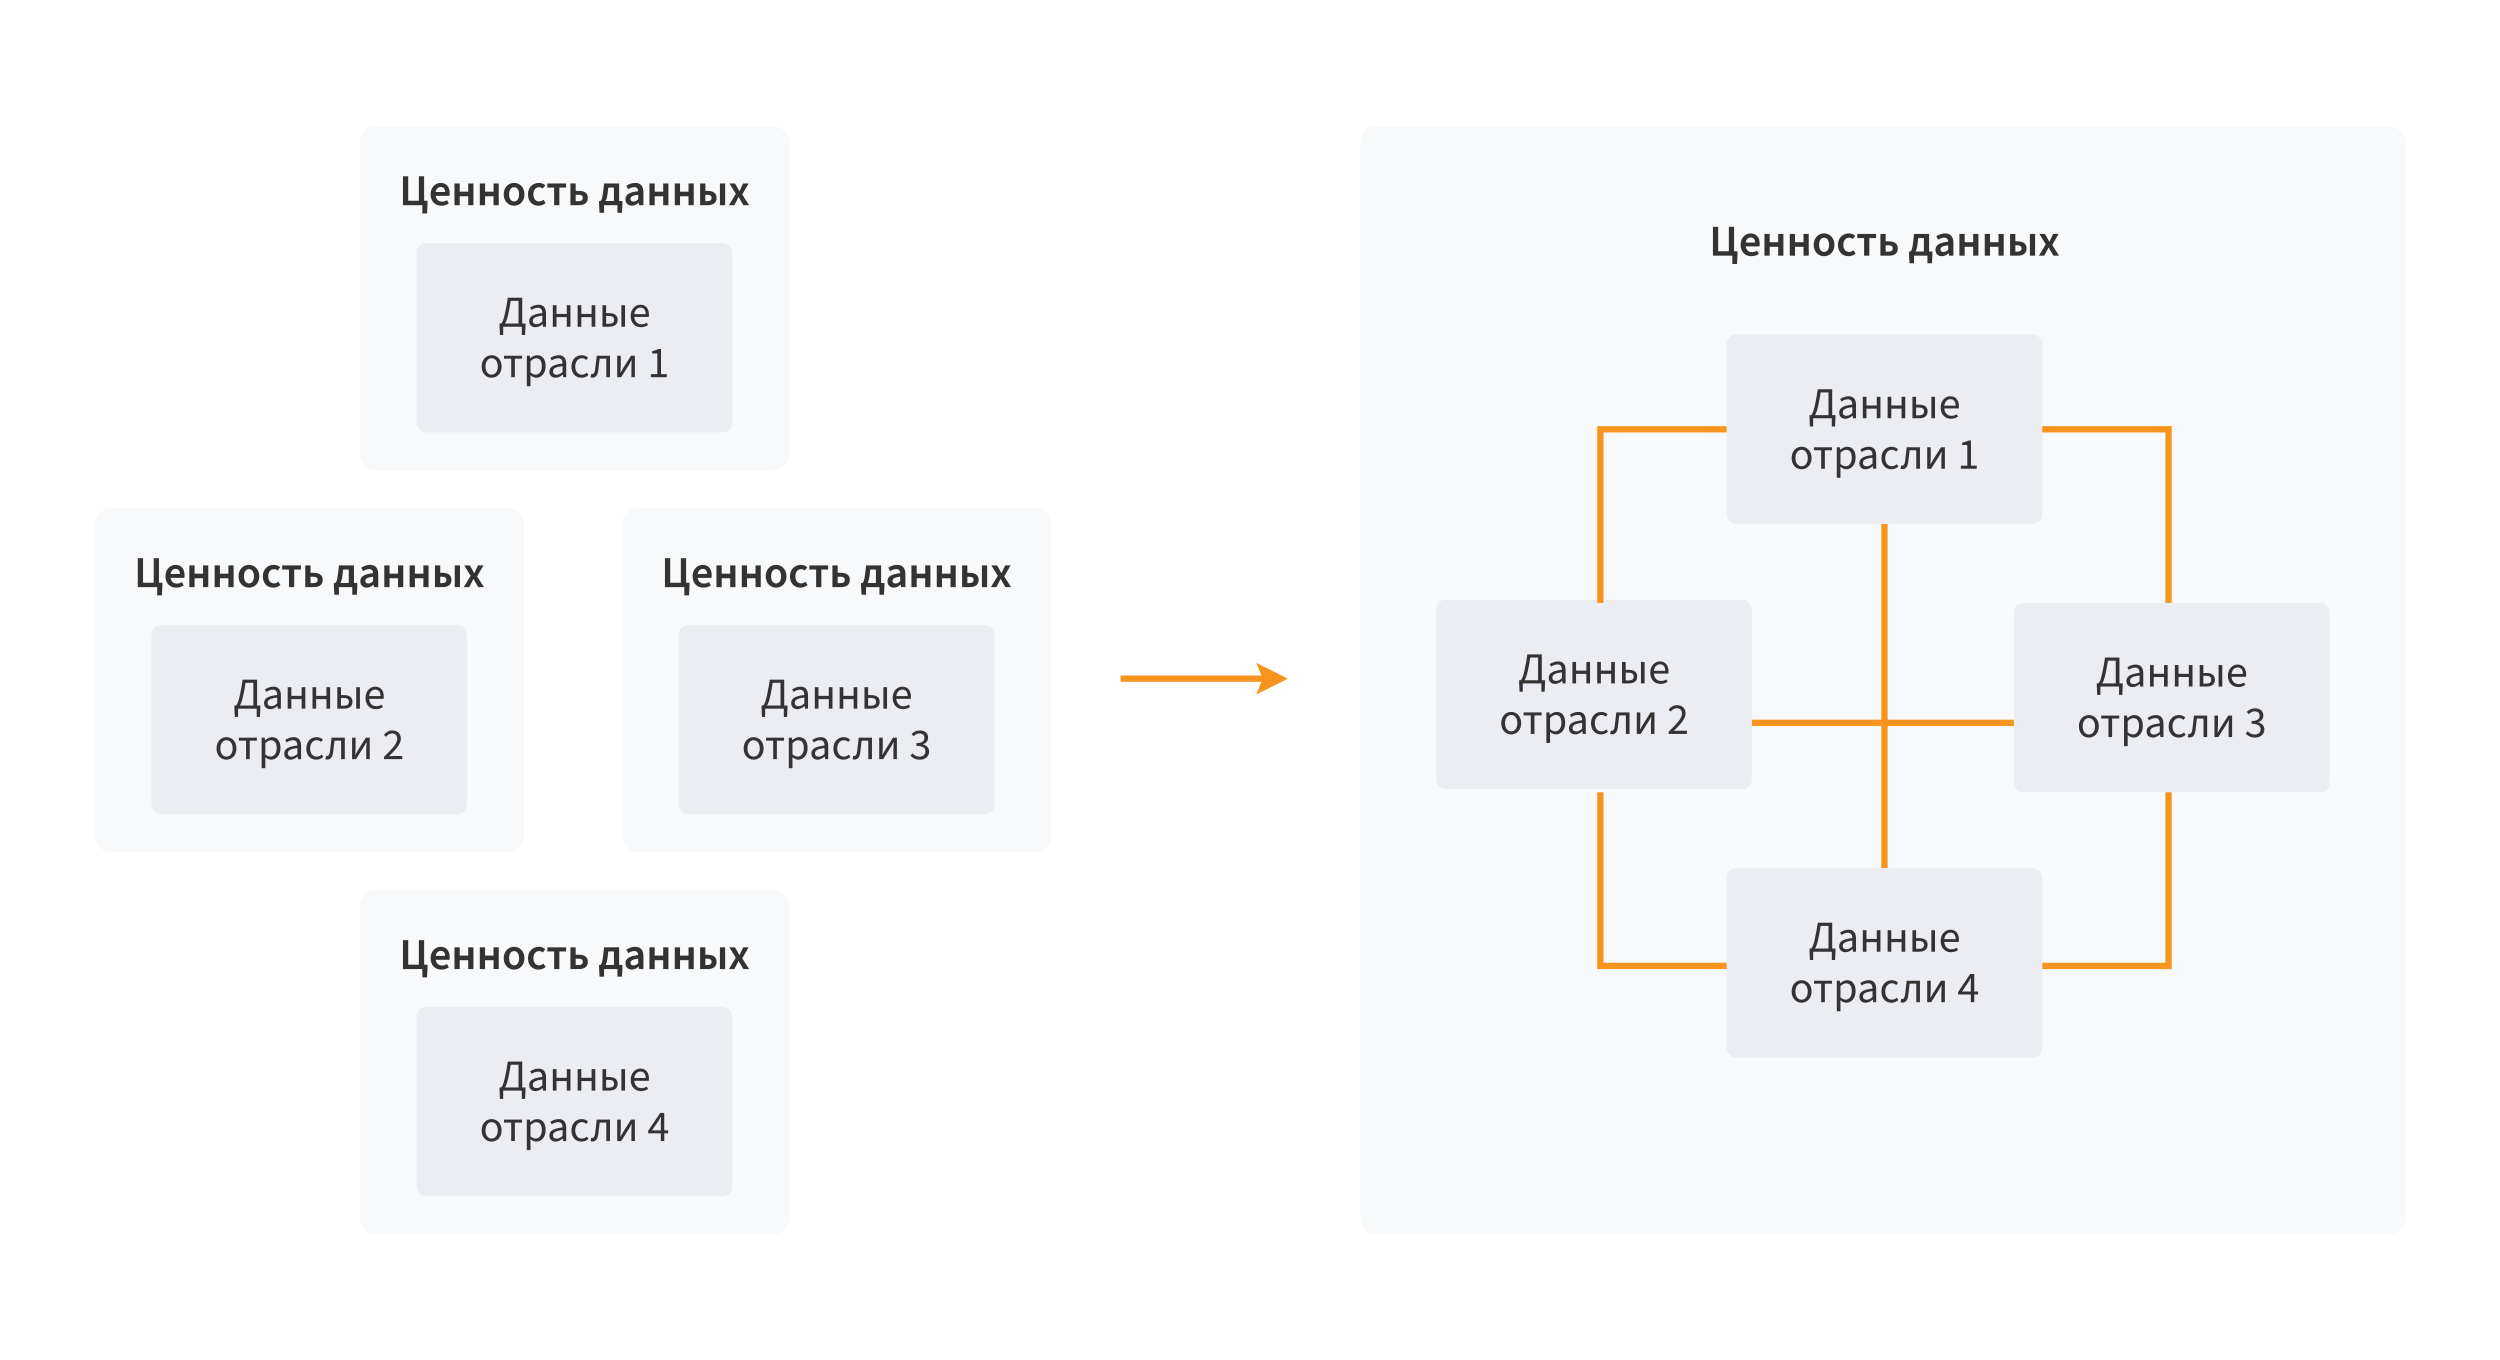 <svg width="792" height="431" viewBox="0 0 792 431" fill="none" xmlns="http://www.w3.org/2000/svg">
<rect width="792" height="431" fill="white"/>
<rect x="431" y="40" width="331" height="351" rx="5" fill="#F8F9FB"/>
<path d="M548.8 83.632V81H542.654V71.844H544.32V79.6H547.694V71.844H549.36V79.6H550.438V80.622L550.284 83.632H548.8ZM554.805 81.168C552.901 81.168 551.417 79.852 551.417 77.556C551.417 75.316 552.985 73.944 554.595 73.944C556.457 73.944 557.465 75.288 557.465 77.22C557.465 77.556 557.437 77.808 557.381 78.06H553.041C553.209 79.208 553.937 79.88 555.029 79.88C555.617 79.88 556.149 79.712 556.625 79.404L557.185 80.44C556.541 80.916 555.701 81.168 554.805 81.168ZM553.041 76.828H556.009C556.009 75.82 555.533 75.232 554.637 75.232C553.853 75.232 553.181 75.792 553.041 76.828ZM558.975 81V74.112H560.641V76.73H563.329V74.112H564.981V81H563.329V78.186H560.641V81H558.975ZM567 81V74.112H568.666V76.73H571.354V74.112H573.006V81H571.354V78.186H568.666V81H567ZM577.868 81.168C576.146 81.168 574.578 79.852 574.578 77.57C574.578 75.274 576.146 73.944 577.868 73.944C579.576 73.944 581.144 75.274 581.144 77.57C581.144 79.852 579.576 81.168 577.868 81.168ZM577.868 79.824C578.862 79.824 579.45 78.928 579.45 77.57C579.45 76.198 578.862 75.302 577.868 75.302C576.874 75.302 576.286 76.198 576.286 77.57C576.286 78.928 576.874 79.824 577.868 79.824ZM585.593 81.168C583.717 81.168 582.261 79.852 582.261 77.57C582.261 75.274 583.885 73.944 585.733 73.944C586.601 73.944 587.245 74.266 587.749 74.714L586.951 75.75C586.601 75.442 586.251 75.302 585.817 75.302C584.725 75.302 583.969 76.198 583.969 77.57C583.969 78.928 584.711 79.824 585.761 79.824C586.307 79.824 586.783 79.6 587.175 79.278L587.847 80.328C587.189 80.902 586.377 81.168 585.593 81.168ZM590.551 81V75.428H588.395V74.112H594.345V75.428H592.203V81H590.551ZM595.711 81V74.112H597.377V76.464H598.371C600.023 76.464 601.227 77.08 601.227 78.704C601.227 80.37 600.023 81 598.371 81H595.711ZM597.377 79.726H598.273C599.197 79.726 599.631 79.39 599.631 78.704C599.631 78.018 599.197 77.71 598.273 77.71H597.377V79.726ZM607.486 77.346C607.36 78.41 607.136 79.166 606.842 79.684H609.488V75.428H607.696L607.486 77.346ZM606.366 81V83.408H604.938L604.784 80.762V79.684H605.176C605.526 79.502 605.792 79.054 606.044 76.982L606.38 74.112H611.14V79.684H612.19V80.762L612.036 83.408H610.608V81H606.366ZM615.192 81.168C613.988 81.168 613.148 80.356 613.148 79.152C613.148 77.64 614.352 76.884 617.18 76.576C617.152 75.876 616.872 75.288 615.948 75.288C615.276 75.288 614.632 75.568 614.016 75.932L613.428 74.84C614.184 74.364 615.164 73.944 616.256 73.944C617.964 73.944 618.832 75.008 618.832 76.926V81H617.488L617.348 80.244H617.292C616.676 80.776 616.004 81.168 615.192 81.168ZM615.696 79.852C616.256 79.852 616.676 79.628 617.18 79.152V77.696C615.304 77.92 614.744 78.34 614.744 79.04C614.744 79.628 615.136 79.852 615.696 79.852ZM620.744 81V74.112H622.41V76.73H625.098V74.112H626.75V81H625.098V78.186H622.41V81H620.744ZM628.77 81V74.112H630.436V76.73H633.124V74.112H634.776V81H633.124V78.186H630.436V81H628.77ZM636.795 81V74.112H638.461V76.464H639.161C640.813 76.464 642.017 77.08 642.017 78.704C642.017 80.37 640.813 81 639.161 81H636.795ZM638.461 79.726H639.063C639.973 79.726 640.421 79.39 640.421 78.704C640.421 78.018 639.973 77.71 639.063 77.71H638.461V79.726ZM643.067 81V74.112H644.719V81H643.067ZM645.923 81L648.093 77.416L646.063 74.112H647.841L648.597 75.4C648.793 75.792 649.017 76.184 649.213 76.562H649.269C649.451 76.184 649.633 75.792 649.815 75.4L650.445 74.112H652.167L650.137 77.598L652.307 81H650.529L649.703 79.656C649.479 79.25 649.241 78.83 649.017 78.438H648.961C648.751 78.83 648.555 79.25 648.345 79.656L647.645 81H645.923Z" fill="#333333"/>
<rect x="114" y="40" width="136" height="109" rx="5" fill="#F8F9FB"/>
<rect x="114" y="282" width="136" height="109" rx="5" fill="#F8F9FB"/>
<path d="M133.8 67.632V65H127.654V55.844H129.32V63.6H132.694V55.844H134.36V63.6H135.438V64.622L135.284 67.632H133.8ZM139.805 65.168C137.901 65.168 136.417 63.852 136.417 61.556C136.417 59.316 137.985 57.944 139.595 57.944C141.457 57.944 142.465 59.288 142.465 61.22C142.465 61.556 142.437 61.808 142.381 62.06H138.041C138.209 63.208 138.937 63.88 140.029 63.88C140.617 63.88 141.149 63.712 141.625 63.404L142.185 64.44C141.541 64.916 140.701 65.168 139.805 65.168ZM138.041 60.828H141.009C141.009 59.82 140.533 59.232 139.637 59.232C138.853 59.232 138.181 59.792 138.041 60.828ZM143.975 65V58.112H145.641V60.73H148.329V58.112H149.981V65H148.329V62.186H145.641V65H143.975ZM152 65V58.112H153.666V60.73H156.354V58.112H158.006V65H156.354V62.186H153.666V65H152ZM162.868 65.168C161.146 65.168 159.578 63.852 159.578 61.57C159.578 59.274 161.146 57.944 162.868 57.944C164.576 57.944 166.144 59.274 166.144 61.57C166.144 63.852 164.576 65.168 162.868 65.168ZM162.868 63.824C163.862 63.824 164.45 62.928 164.45 61.57C164.45 60.198 163.862 59.302 162.868 59.302C161.874 59.302 161.286 60.198 161.286 61.57C161.286 62.928 161.874 63.824 162.868 63.824ZM170.593 65.168C168.717 65.168 167.261 63.852 167.261 61.57C167.261 59.274 168.885 57.944 170.733 57.944C171.601 57.944 172.245 58.266 172.749 58.714L171.951 59.75C171.601 59.442 171.251 59.302 170.817 59.302C169.725 59.302 168.969 60.198 168.969 61.57C168.969 62.928 169.711 63.824 170.761 63.824C171.307 63.824 171.783 63.6 172.175 63.278L172.847 64.328C172.189 64.902 171.377 65.168 170.593 65.168ZM175.551 65V59.428H173.395V58.112H179.345V59.428H177.203V65H175.551ZM180.711 65V58.112H182.377V60.464H183.371C185.023 60.464 186.227 61.08 186.227 62.704C186.227 64.37 185.023 65 183.371 65H180.711ZM182.377 63.726H183.273C184.197 63.726 184.631 63.39 184.631 62.704C184.631 62.018 184.197 61.71 183.273 61.71H182.377V63.726ZM192.486 61.346C192.36 62.41 192.136 63.166 191.842 63.684H194.488V59.428H192.696L192.486 61.346ZM191.366 65V67.408H189.938L189.784 64.762V63.684H190.176C190.526 63.502 190.792 63.054 191.044 60.982L191.38 58.112H196.14V63.684H197.19V64.762L197.036 67.408H195.608V65H191.366ZM200.192 65.168C198.988 65.168 198.148 64.356 198.148 63.152C198.148 61.64 199.352 60.884 202.18 60.576C202.152 59.876 201.872 59.288 200.948 59.288C200.276 59.288 199.632 59.568 199.016 59.932L198.428 58.84C199.184 58.364 200.164 57.944 201.256 57.944C202.964 57.944 203.832 59.008 203.832 60.926V65H202.488L202.348 64.244H202.292C201.676 64.776 201.004 65.168 200.192 65.168ZM200.696 63.852C201.256 63.852 201.676 63.628 202.18 63.152V61.696C200.304 61.92 199.744 62.34 199.744 63.04C199.744 63.628 200.136 63.852 200.696 63.852ZM205.744 65V58.112H207.41V60.73H210.098V58.112H211.75V65H210.098V62.186H207.41V65H205.744ZM213.77 65V58.112H215.436V60.73H218.124V58.112H219.776V65H218.124V62.186H215.436V65H213.77ZM221.795 65V58.112H223.461V60.464H224.161C225.813 60.464 227.017 61.08 227.017 62.704C227.017 64.37 225.813 65 224.161 65H221.795ZM223.461 63.726H224.063C224.973 63.726 225.421 63.39 225.421 62.704C225.421 62.018 224.973 61.71 224.063 61.71H223.461V63.726ZM228.067 65V58.112H229.719V65H228.067ZM230.923 65L233.093 61.416L231.063 58.112H232.841L233.597 59.4C233.793 59.792 234.017 60.184 234.213 60.562H234.269C234.451 60.184 234.633 59.792 234.815 59.4L235.445 58.112H237.167L235.137 61.598L237.307 65H235.529L234.703 63.656C234.479 63.25 234.241 62.83 234.017 62.438H233.961C233.751 62.83 233.555 63.25 233.345 63.656L232.645 65H230.923Z" fill="#333333"/>
<path d="M133.8 309.632V307H127.654V297.844H129.32V305.6H132.694V297.844H134.36V305.6H135.438V306.622L135.284 309.632H133.8ZM139.805 307.168C137.901 307.168 136.417 305.852 136.417 303.556C136.417 301.316 137.985 299.944 139.595 299.944C141.457 299.944 142.465 301.288 142.465 303.22C142.465 303.556 142.437 303.808 142.381 304.06H138.041C138.209 305.208 138.937 305.88 140.029 305.88C140.617 305.88 141.149 305.712 141.625 305.404L142.185 306.44C141.541 306.916 140.701 307.168 139.805 307.168ZM138.041 302.828H141.009C141.009 301.82 140.533 301.232 139.637 301.232C138.853 301.232 138.181 301.792 138.041 302.828ZM143.975 307V300.112H145.641V302.73H148.329V300.112H149.981V307H148.329V304.186H145.641V307H143.975ZM152 307V300.112H153.666V302.73H156.354V300.112H158.006V307H156.354V304.186H153.666V307H152ZM162.868 307.168C161.146 307.168 159.578 305.852 159.578 303.57C159.578 301.274 161.146 299.944 162.868 299.944C164.576 299.944 166.144 301.274 166.144 303.57C166.144 305.852 164.576 307.168 162.868 307.168ZM162.868 305.824C163.862 305.824 164.45 304.928 164.45 303.57C164.45 302.198 163.862 301.302 162.868 301.302C161.874 301.302 161.286 302.198 161.286 303.57C161.286 304.928 161.874 305.824 162.868 305.824ZM170.593 307.168C168.717 307.168 167.261 305.852 167.261 303.57C167.261 301.274 168.885 299.944 170.733 299.944C171.601 299.944 172.245 300.266 172.749 300.714L171.951 301.75C171.601 301.442 171.251 301.302 170.817 301.302C169.725 301.302 168.969 302.198 168.969 303.57C168.969 304.928 169.711 305.824 170.761 305.824C171.307 305.824 171.783 305.6 172.175 305.278L172.847 306.328C172.189 306.902 171.377 307.168 170.593 307.168ZM175.551 307V301.428H173.395V300.112H179.345V301.428H177.203V307H175.551ZM180.711 307V300.112H182.377V302.464H183.371C185.023 302.464 186.227 303.08 186.227 304.704C186.227 306.37 185.023 307 183.371 307H180.711ZM182.377 305.726H183.273C184.197 305.726 184.631 305.39 184.631 304.704C184.631 304.018 184.197 303.71 183.273 303.71H182.377V305.726ZM192.486 303.346C192.36 304.41 192.136 305.166 191.842 305.684H194.488V301.428H192.696L192.486 303.346ZM191.366 307V309.408H189.938L189.784 306.762V305.684H190.176C190.526 305.502 190.792 305.054 191.044 302.982L191.38 300.112H196.14V305.684H197.19V306.762L197.036 309.408H195.608V307H191.366ZM200.192 307.168C198.988 307.168 198.148 306.356 198.148 305.152C198.148 303.64 199.352 302.884 202.18 302.576C202.152 301.876 201.872 301.288 200.948 301.288C200.276 301.288 199.632 301.568 199.016 301.932L198.428 300.84C199.184 300.364 200.164 299.944 201.256 299.944C202.964 299.944 203.832 301.008 203.832 302.926V307H202.488L202.348 306.244H202.292C201.676 306.776 201.004 307.168 200.192 307.168ZM200.696 305.852C201.256 305.852 201.676 305.628 202.18 305.152V303.696C200.304 303.92 199.744 304.34 199.744 305.04C199.744 305.628 200.136 305.852 200.696 305.852ZM205.744 307V300.112H207.41V302.73H210.098V300.112H211.75V307H210.098V304.186H207.41V307H205.744ZM213.77 307V300.112H215.436V302.73H218.124V300.112H219.776V307H218.124V304.186H215.436V307H213.77ZM221.795 307V300.112H223.461V302.464H224.161C225.813 302.464 227.017 303.08 227.017 304.704C227.017 306.37 225.813 307 224.161 307H221.795ZM223.461 305.726H224.063C224.973 305.726 225.421 305.39 225.421 304.704C225.421 304.018 224.973 303.71 224.063 303.71H223.461V305.726ZM228.067 307V300.112H229.719V307H228.067ZM230.923 307L233.093 303.416L231.063 300.112H232.841L233.597 301.4C233.793 301.792 234.017 302.184 234.213 302.562H234.269C234.451 302.184 234.633 301.792 234.815 301.4L235.445 300.112H237.167L235.137 303.598L237.307 307H235.529L234.703 305.656C234.479 305.25 234.241 304.83 234.017 304.438H233.961C233.751 304.83 233.555 305.25 233.345 305.656L232.645 307H230.923Z" fill="#333333"/>
<rect x="132" y="77" width="100" height="60" rx="3" fill="#ECEDF2"/>
<path d="M161.046 99.398C160.71 100.952 160.374 101.932 159.982 102.506H164.266V95.31H161.788C161.55 96.892 161.368 97.844 161.046 99.398ZM159.408 103.5V106.132H158.386L158.26 103.206V102.506H158.68C159.072 102.338 159.478 101.624 159.996 99.202C160.374 97.368 160.584 96.276 160.878 94.316H165.442V102.506H166.478V103.206L166.352 106.132H165.316V103.5H159.408ZM169.636 103.668C168.502 103.668 167.648 102.968 167.648 101.736C167.648 100.224 168.908 99.496 171.82 99.174C171.806 98.32 171.526 97.494 170.42 97.494C169.636 97.494 168.922 97.844 168.39 98.194L167.942 97.41C168.572 96.99 169.524 96.528 170.616 96.528C172.268 96.528 172.982 97.634 172.982 99.314V103.5H172.03L171.918 102.688H171.876C171.232 103.234 170.49 103.668 169.636 103.668ZM169.958 102.716C170.616 102.716 171.162 102.422 171.82 101.848V100C169.524 100.266 168.782 100.784 168.782 101.666C168.782 102.422 169.3 102.716 169.958 102.716ZM175.136 103.5V96.696H176.298V99.454H179.56V96.696H180.722V103.5H179.56V100.476H176.298V103.5H175.136ZM182.998 103.5V96.696H184.16V99.454H187.422V96.696H188.584V103.5H187.422V100.476H184.16V103.5H182.998ZM190.859 103.5V96.696H192.021V99.202H192.973C194.583 99.202 195.675 99.832 195.675 101.33C195.675 102.842 194.583 103.5 192.973 103.5H190.859ZM192.021 102.576H192.847C193.995 102.576 194.541 102.184 194.541 101.33C194.541 100.476 193.995 100.098 192.847 100.098H192.021V102.576ZM196.851 103.5V96.696H198.013V103.5H196.851ZM203.05 103.668C201.23 103.668 199.802 102.352 199.802 100.098C199.802 97.886 201.3 96.528 202.854 96.528C204.59 96.528 205.584 97.76 205.584 99.72C205.584 99.972 205.57 100.182 205.528 100.406H200.95C201.048 101.806 201.902 102.73 203.19 102.73C203.848 102.73 204.422 102.548 204.898 102.226L205.304 102.968C204.716 103.388 203.988 103.668 203.05 103.668ZM200.95 99.51H204.548C204.548 98.166 203.918 97.452 202.882 97.452C201.93 97.452 201.09 98.208 200.95 99.51ZM155.743 119.668C154.077 119.668 152.593 118.366 152.593 116.112C152.593 113.83 154.077 112.528 155.743 112.528C157.409 112.528 158.907 113.83 158.907 116.112C158.907 118.366 157.409 119.668 155.743 119.668ZM155.743 118.702C156.919 118.702 157.703 117.666 157.703 116.112C157.703 114.544 156.919 113.494 155.743 113.494C154.581 113.494 153.797 114.544 153.797 116.112C153.797 117.666 154.581 118.702 155.743 118.702ZM161.951 119.5V113.634H159.669V112.696H165.381V113.634H163.113V119.5H161.951ZM166.892 122.37V112.696H167.844L167.942 113.48H167.984C168.6 112.962 169.37 112.528 170.154 112.528C171.904 112.528 172.856 113.886 172.856 116C172.856 118.31 171.456 119.668 169.902 119.668C169.286 119.668 168.642 119.374 168.026 118.884L168.054 120.074V122.37H166.892ZM169.706 118.688C170.826 118.688 171.652 117.68 171.652 116C171.652 114.502 171.134 113.508 169.86 113.508C169.286 113.508 168.712 113.816 168.054 114.432V117.988C168.67 118.506 169.258 118.688 169.706 118.688ZM176.034 119.668C174.9 119.668 174.046 118.968 174.046 117.736C174.046 116.224 175.306 115.496 178.218 115.174C178.204 114.32 177.924 113.494 176.818 113.494C176.034 113.494 175.32 113.844 174.788 114.194L174.34 113.41C174.97 112.99 175.922 112.528 177.014 112.528C178.666 112.528 179.38 113.634 179.38 115.314V119.5H178.428L178.316 118.688H178.274C177.63 119.234 176.888 119.668 176.034 119.668ZM176.356 118.716C177.014 118.716 177.56 118.422 178.218 117.848V116C175.922 116.266 175.18 116.784 175.18 117.666C175.18 118.422 175.698 118.716 176.356 118.716ZM184.223 119.668C182.417 119.668 181.031 118.366 181.031 116.112C181.031 113.83 182.557 112.528 184.307 112.528C185.203 112.528 185.819 112.878 186.295 113.326L185.721 114.054C185.343 113.704 184.909 113.494 184.363 113.494C183.131 113.494 182.235 114.544 182.235 116.112C182.235 117.666 183.075 118.702 184.321 118.702C184.951 118.702 185.511 118.422 185.917 118.058L186.421 118.8C185.805 119.36 185.035 119.668 184.223 119.668ZM187.719 119.626C187.453 119.626 187.285 119.598 187.089 119.514L187.313 118.45C187.397 118.478 187.495 118.506 187.621 118.506C188.097 118.506 188.405 118.072 188.531 117.106C188.713 115.636 188.881 114.166 189.049 112.696H193.235V119.5H192.073V113.634H189.973C189.819 114.894 189.679 116.154 189.525 117.4C189.329 118.884 188.713 119.626 187.719 119.626ZM195.535 119.5V112.696H196.655V115.538C196.655 116.266 196.599 117.12 196.529 118.086H196.585C196.851 117.596 197.201 116.966 197.467 116.546L199.903 112.696H201.135V119.5H200.029V116.658C200.029 115.93 200.071 115.09 200.141 114.11H200.085C199.819 114.628 199.469 115.244 199.203 115.664L196.781 119.5H195.535ZM206.198 119.5V118.534H208.242V111.982H206.604V111.226C207.43 111.086 208.018 110.862 208.508 110.568H209.404V118.534H211.238V119.5H206.198Z" fill="#333333"/>
<rect x="132" y="319" width="100" height="60" rx="3" fill="#ECEDF2"/>
<path d="M161.046 341.398C160.71 342.952 160.374 343.932 159.982 344.506H164.266V337.31H161.788C161.55 338.892 161.368 339.844 161.046 341.398ZM159.408 345.5V348.132H158.386L158.26 345.206V344.506H158.68C159.072 344.338 159.478 343.624 159.996 341.202C160.374 339.368 160.584 338.276 160.878 336.316H165.442V344.506H166.478V345.206L166.352 348.132H165.316V345.5H159.408ZM169.636 345.668C168.502 345.668 167.648 344.968 167.648 343.736C167.648 342.224 168.908 341.496 171.82 341.174C171.806 340.32 171.526 339.494 170.42 339.494C169.636 339.494 168.922 339.844 168.39 340.194L167.942 339.41C168.572 338.99 169.524 338.528 170.616 338.528C172.268 338.528 172.982 339.634 172.982 341.314V345.5H172.03L171.918 344.688H171.876C171.232 345.234 170.49 345.668 169.636 345.668ZM169.958 344.716C170.616 344.716 171.162 344.422 171.82 343.848V342C169.524 342.266 168.782 342.784 168.782 343.666C168.782 344.422 169.3 344.716 169.958 344.716ZM175.136 345.5V338.696H176.298V341.454H179.56V338.696H180.722V345.5H179.56V342.476H176.298V345.5H175.136ZM182.998 345.5V338.696H184.16V341.454H187.422V338.696H188.584V345.5H187.422V342.476H184.16V345.5H182.998ZM190.859 345.5V338.696H192.021V341.202H192.973C194.583 341.202 195.675 341.832 195.675 343.33C195.675 344.842 194.583 345.5 192.973 345.5H190.859ZM192.021 344.576H192.847C193.995 344.576 194.541 344.184 194.541 343.33C194.541 342.476 193.995 342.098 192.847 342.098H192.021V344.576ZM196.851 345.5V338.696H198.013V345.5H196.851ZM203.05 345.668C201.23 345.668 199.802 344.352 199.802 342.098C199.802 339.886 201.3 338.528 202.854 338.528C204.59 338.528 205.584 339.76 205.584 341.72C205.584 341.972 205.57 342.182 205.528 342.406H200.95C201.048 343.806 201.902 344.73 203.19 344.73C203.848 344.73 204.422 344.548 204.898 344.226L205.304 344.968C204.716 345.388 203.988 345.668 203.05 345.668ZM200.95 341.51H204.548C204.548 340.166 203.918 339.452 202.882 339.452C201.93 339.452 201.09 340.208 200.95 341.51ZM155.743 361.668C154.077 361.668 152.593 360.366 152.593 358.112C152.593 355.83 154.077 354.528 155.743 354.528C157.409 354.528 158.907 355.83 158.907 358.112C158.907 360.366 157.409 361.668 155.743 361.668ZM155.743 360.702C156.919 360.702 157.703 359.666 157.703 358.112C157.703 356.544 156.919 355.494 155.743 355.494C154.581 355.494 153.797 356.544 153.797 358.112C153.797 359.666 154.581 360.702 155.743 360.702ZM161.951 361.5V355.634H159.669V354.696H165.381V355.634H163.113V361.5H161.951ZM166.892 364.37V354.696H167.844L167.942 355.48H167.984C168.6 354.962 169.37 354.528 170.154 354.528C171.904 354.528 172.856 355.886 172.856 358C172.856 360.31 171.456 361.668 169.902 361.668C169.286 361.668 168.642 361.374 168.026 360.884L168.054 362.074V364.37H166.892ZM169.706 360.688C170.826 360.688 171.652 359.68 171.652 358C171.652 356.502 171.134 355.508 169.86 355.508C169.286 355.508 168.712 355.816 168.054 356.432V359.988C168.67 360.506 169.258 360.688 169.706 360.688ZM176.034 361.668C174.9 361.668 174.046 360.968 174.046 359.736C174.046 358.224 175.306 357.496 178.218 357.174C178.204 356.32 177.924 355.494 176.818 355.494C176.034 355.494 175.32 355.844 174.788 356.194L174.34 355.41C174.97 354.99 175.922 354.528 177.014 354.528C178.666 354.528 179.38 355.634 179.38 357.314V361.5H178.428L178.316 360.688H178.274C177.63 361.234 176.888 361.668 176.034 361.668ZM176.356 360.716C177.014 360.716 177.56 360.422 178.218 359.848V358C175.922 358.266 175.18 358.784 175.18 359.666C175.18 360.422 175.698 360.716 176.356 360.716ZM184.223 361.668C182.417 361.668 181.031 360.366 181.031 358.112C181.031 355.83 182.557 354.528 184.307 354.528C185.203 354.528 185.819 354.878 186.295 355.326L185.721 356.054C185.343 355.704 184.909 355.494 184.363 355.494C183.131 355.494 182.235 356.544 182.235 358.112C182.235 359.666 183.075 360.702 184.321 360.702C184.951 360.702 185.511 360.422 185.917 360.058L186.421 360.8C185.805 361.36 185.035 361.668 184.223 361.668ZM187.719 361.626C187.453 361.626 187.285 361.598 187.089 361.514L187.313 360.45C187.397 360.478 187.495 360.506 187.621 360.506C188.097 360.506 188.405 360.072 188.531 359.106C188.713 357.636 188.881 356.166 189.049 354.696H193.235V361.5H192.073V355.634H189.973C189.819 356.894 189.679 358.154 189.525 359.4C189.329 360.884 188.713 361.626 187.719 361.626ZM195.535 361.5V354.696H196.655V357.538C196.655 358.266 196.599 359.12 196.529 360.086H196.585C196.851 359.596 197.201 358.966 197.467 358.546L199.903 354.696H201.135V361.5H200.029V358.658C200.029 357.93 200.071 357.09 200.141 356.11H200.085C199.819 356.628 199.469 357.244 199.203 357.664L196.781 361.5H195.535ZM206.548 358.112H209.348V355.522C209.348 355.06 209.39 354.29 209.418 353.814H209.362C209.138 354.234 208.886 354.626 208.634 355.074L206.548 358.112ZM209.348 361.5V359.036H205.33V358.266L209.152 352.568H210.44V358.112H211.658V359.036H210.44V361.5H209.348Z" fill="#333333"/>
<rect x="30" y="161" width="136" height="109" rx="5" fill="#F8F9FB"/>
<rect x="197" y="161" width="136" height="109" rx="5" fill="#F8F9FB"/>
<path d="M49.8 188.632V186H43.654V176.844H45.32V184.6H48.694V176.844H50.36V184.6H51.438V185.622L51.284 188.632H49.8ZM55.805 186.168C53.901 186.168 52.417 184.852 52.417 182.556C52.417 180.316 53.985 178.944 55.595 178.944C57.457 178.944 58.465 180.288 58.465 182.22C58.465 182.556 58.437 182.808 58.381 183.06H54.041C54.209 184.208 54.937 184.88 56.029 184.88C56.617 184.88 57.149 184.712 57.625 184.404L58.185 185.44C57.541 185.916 56.701 186.168 55.805 186.168ZM54.041 181.828H57.009C57.009 180.82 56.533 180.232 55.637 180.232C54.853 180.232 54.181 180.792 54.041 181.828ZM59.975 186V179.112H61.641V181.73H64.329V179.112H65.981V186H64.329V183.186H61.641V186H59.975ZM68 186V179.112H69.666V181.73H72.354V179.112H74.006V186H72.354V183.186H69.666V186H68ZM78.868 186.168C77.146 186.168 75.578 184.852 75.578 182.57C75.578 180.274 77.146 178.944 78.868 178.944C80.576 178.944 82.144 180.274 82.144 182.57C82.144 184.852 80.576 186.168 78.868 186.168ZM78.868 184.824C79.862 184.824 80.45 183.928 80.45 182.57C80.45 181.198 79.862 180.302 78.868 180.302C77.874 180.302 77.286 181.198 77.286 182.57C77.286 183.928 77.874 184.824 78.868 184.824ZM86.593 186.168C84.717 186.168 83.261 184.852 83.261 182.57C83.261 180.274 84.885 178.944 86.733 178.944C87.601 178.944 88.245 179.266 88.749 179.714L87.951 180.75C87.601 180.442 87.251 180.302 86.817 180.302C85.725 180.302 84.969 181.198 84.969 182.57C84.969 183.928 85.711 184.824 86.761 184.824C87.307 184.824 87.783 184.6 88.175 184.278L88.847 185.328C88.189 185.902 87.377 186.168 86.593 186.168ZM91.551 186V180.428H89.395V179.112H95.345V180.428H93.203V186H91.551ZM96.711 186V179.112H98.377V181.464H99.371C101.023 181.464 102.227 182.08 102.227 183.704C102.227 185.37 101.023 186 99.371 186H96.711ZM98.377 184.726H99.273C100.197 184.726 100.631 184.39 100.631 183.704C100.631 183.018 100.197 182.71 99.273 182.71H98.377V184.726ZM108.486 182.346C108.36 183.41 108.136 184.166 107.842 184.684H110.488V180.428H108.696L108.486 182.346ZM107.366 186V188.408H105.938L105.784 185.762V184.684H106.176C106.526 184.502 106.792 184.054 107.044 181.982L107.38 179.112H112.14V184.684H113.19V185.762L113.036 188.408H111.608V186H107.366ZM116.192 186.168C114.988 186.168 114.148 185.356 114.148 184.152C114.148 182.64 115.352 181.884 118.18 181.576C118.152 180.876 117.872 180.288 116.948 180.288C116.276 180.288 115.632 180.568 115.016 180.932L114.428 179.84C115.184 179.364 116.164 178.944 117.256 178.944C118.964 178.944 119.832 180.008 119.832 181.926V186H118.488L118.348 185.244H118.292C117.676 185.776 117.004 186.168 116.192 186.168ZM116.696 184.852C117.256 184.852 117.676 184.628 118.18 184.152V182.696C116.304 182.92 115.744 183.34 115.744 184.04C115.744 184.628 116.136 184.852 116.696 184.852ZM121.744 186V179.112H123.41V181.73H126.098V179.112H127.75V186H126.098V183.186H123.41V186H121.744ZM129.77 186V179.112H131.436V181.73H134.124V179.112H135.776V186H134.124V183.186H131.436V186H129.77ZM137.795 186V179.112H139.461V181.464H140.161C141.813 181.464 143.017 182.08 143.017 183.704C143.017 185.37 141.813 186 140.161 186H137.795ZM139.461 184.726H140.063C140.973 184.726 141.421 184.39 141.421 183.704C141.421 183.018 140.973 182.71 140.063 182.71H139.461V184.726ZM144.067 186V179.112H145.719V186H144.067ZM146.923 186L149.093 182.416L147.063 179.112H148.841L149.597 180.4C149.793 180.792 150.017 181.184 150.213 181.562H150.269C150.451 181.184 150.633 180.792 150.815 180.4L151.445 179.112H153.167L151.137 182.598L153.307 186H151.529L150.703 184.656C150.479 184.25 150.241 183.83 150.017 183.438H149.961C149.751 183.83 149.555 184.25 149.345 184.656L148.645 186H146.923Z" fill="#333333"/>
<path d="M216.8 188.632V186H210.654V176.844H212.32V184.6H215.694V176.844H217.36V184.6H218.438V185.622L218.284 188.632H216.8ZM222.805 186.168C220.901 186.168 219.417 184.852 219.417 182.556C219.417 180.316 220.985 178.944 222.595 178.944C224.457 178.944 225.465 180.288 225.465 182.22C225.465 182.556 225.437 182.808 225.381 183.06H221.041C221.209 184.208 221.937 184.88 223.029 184.88C223.617 184.88 224.149 184.712 224.625 184.404L225.185 185.44C224.541 185.916 223.701 186.168 222.805 186.168ZM221.041 181.828H224.009C224.009 180.82 223.533 180.232 222.637 180.232C221.853 180.232 221.181 180.792 221.041 181.828ZM226.975 186V179.112H228.641V181.73H231.329V179.112H232.981V186H231.329V183.186H228.641V186H226.975ZM235 186V179.112H236.666V181.73H239.354V179.112H241.006V186H239.354V183.186H236.666V186H235ZM245.868 186.168C244.146 186.168 242.578 184.852 242.578 182.57C242.578 180.274 244.146 178.944 245.868 178.944C247.576 178.944 249.144 180.274 249.144 182.57C249.144 184.852 247.576 186.168 245.868 186.168ZM245.868 184.824C246.862 184.824 247.45 183.928 247.45 182.57C247.45 181.198 246.862 180.302 245.868 180.302C244.874 180.302 244.286 181.198 244.286 182.57C244.286 183.928 244.874 184.824 245.868 184.824ZM253.593 186.168C251.717 186.168 250.261 184.852 250.261 182.57C250.261 180.274 251.885 178.944 253.733 178.944C254.601 178.944 255.245 179.266 255.749 179.714L254.951 180.75C254.601 180.442 254.251 180.302 253.817 180.302C252.725 180.302 251.969 181.198 251.969 182.57C251.969 183.928 252.711 184.824 253.761 184.824C254.307 184.824 254.783 184.6 255.175 184.278L255.847 185.328C255.189 185.902 254.377 186.168 253.593 186.168ZM258.551 186V180.428H256.395V179.112H262.345V180.428H260.203V186H258.551ZM263.711 186V179.112H265.377V181.464H266.371C268.023 181.464 269.227 182.08 269.227 183.704C269.227 185.37 268.023 186 266.371 186H263.711ZM265.377 184.726H266.273C267.197 184.726 267.631 184.39 267.631 183.704C267.631 183.018 267.197 182.71 266.273 182.71H265.377V184.726ZM275.486 182.346C275.36 183.41 275.136 184.166 274.842 184.684H277.488V180.428H275.696L275.486 182.346ZM274.366 186V188.408H272.938L272.784 185.762V184.684H273.176C273.526 184.502 273.792 184.054 274.044 181.982L274.38 179.112H279.14V184.684H280.19V185.762L280.036 188.408H278.608V186H274.366ZM283.192 186.168C281.988 186.168 281.148 185.356 281.148 184.152C281.148 182.64 282.352 181.884 285.18 181.576C285.152 180.876 284.872 180.288 283.948 180.288C283.276 180.288 282.632 180.568 282.016 180.932L281.428 179.84C282.184 179.364 283.164 178.944 284.256 178.944C285.964 178.944 286.832 180.008 286.832 181.926V186H285.488L285.348 185.244H285.292C284.676 185.776 284.004 186.168 283.192 186.168ZM283.696 184.852C284.256 184.852 284.676 184.628 285.18 184.152V182.696C283.304 182.92 282.744 183.34 282.744 184.04C282.744 184.628 283.136 184.852 283.696 184.852ZM288.744 186V179.112H290.41V181.73H293.098V179.112H294.75V186H293.098V183.186H290.41V186H288.744ZM296.77 186V179.112H298.436V181.73H301.124V179.112H302.776V186H301.124V183.186H298.436V186H296.77ZM304.795 186V179.112H306.461V181.464H307.161C308.813 181.464 310.017 182.08 310.017 183.704C310.017 185.37 308.813 186 307.161 186H304.795ZM306.461 184.726H307.063C307.973 184.726 308.421 184.39 308.421 183.704C308.421 183.018 307.973 182.71 307.063 182.71H306.461V184.726ZM311.067 186V179.112H312.719V186H311.067ZM313.923 186L316.093 182.416L314.063 179.112H315.841L316.597 180.4C316.793 180.792 317.017 181.184 317.213 181.562H317.269C317.451 181.184 317.633 180.792 317.815 180.4L318.445 179.112H320.167L318.137 182.598L320.307 186H318.529L317.703 184.656C317.479 184.25 317.241 183.83 317.017 183.438H316.961C316.751 183.83 316.555 184.25 316.345 184.656L315.645 186H313.923Z" fill="#333333"/>
<rect x="48" y="198" width="100" height="60" rx="3" fill="#ECEDF2"/>
<path d="M77.046 220.398C76.71 221.952 76.374 222.932 75.983 223.506H80.266V216.31H77.788C77.55 217.892 77.368 218.844 77.046 220.398ZM75.409 224.5V227.132H74.386L74.26 224.206V223.506H74.68C75.073 223.338 75.478 222.624 75.996 220.202C76.374 218.368 76.585 217.276 76.879 215.316H81.442V223.506H82.478V224.206L82.353 227.132H81.317V224.5H75.409ZM85.636 224.668C84.502 224.668 83.648 223.968 83.648 222.736C83.648 221.224 84.908 220.496 87.82 220.174C87.806 219.32 87.526 218.494 86.42 218.494C85.636 218.494 84.922 218.844 84.39 219.194L83.942 218.41C84.572 217.99 85.524 217.528 86.616 217.528C88.268 217.528 88.982 218.634 88.982 220.314V224.5H88.03L87.918 223.688H87.876C87.232 224.234 86.49 224.668 85.636 224.668ZM85.958 223.716C86.616 223.716 87.162 223.422 87.82 222.848V221C85.524 221.266 84.782 221.784 84.782 222.666C84.782 223.422 85.3 223.716 85.958 223.716ZM91.136 224.5V217.696H92.298V220.454H95.56V217.696H96.722V224.5H95.56V221.476H92.298V224.5H91.136ZM98.998 224.5V217.696H100.16V220.454H103.422V217.696H104.584V224.5H103.422V221.476H100.16V224.5H98.998ZM106.859 224.5V217.696H108.021V220.202H108.973C110.583 220.202 111.675 220.832 111.675 222.33C111.675 223.842 110.583 224.5 108.973 224.5H106.859ZM108.021 223.576H108.847C109.995 223.576 110.541 223.184 110.541 222.33C110.541 221.476 109.995 221.098 108.847 221.098H108.021V223.576ZM112.851 224.5V217.696H114.013V224.5H112.851ZM119.05 224.668C117.23 224.668 115.802 223.352 115.802 221.098C115.802 218.886 117.3 217.528 118.854 217.528C120.59 217.528 121.584 218.76 121.584 220.72C121.584 220.972 121.57 221.182 121.528 221.406H116.95C117.048 222.806 117.902 223.73 119.19 223.73C119.848 223.73 120.422 223.548 120.898 223.226L121.304 223.968C120.716 224.388 119.988 224.668 119.05 224.668ZM116.95 220.51H120.548C120.548 219.166 119.918 218.452 118.882 218.452C117.93 218.452 117.09 219.208 116.95 220.51ZM71.743 240.668C70.077 240.668 68.593 239.366 68.593 237.112C68.593 234.83 70.077 233.528 71.743 233.528C73.409 233.528 74.907 234.83 74.907 237.112C74.907 239.366 73.409 240.668 71.743 240.668ZM71.743 239.702C72.919 239.702 73.703 238.666 73.703 237.112C73.703 235.544 72.919 234.494 71.743 234.494C70.581 234.494 69.797 235.544 69.797 237.112C69.797 238.666 70.581 239.702 71.743 239.702ZM77.951 240.5V234.634H75.669V233.696H81.381V234.634H79.113V240.5H77.951ZM82.892 243.37V233.696H83.844L83.942 234.48H83.984C84.6 233.962 85.37 233.528 86.154 233.528C87.904 233.528 88.856 234.886 88.856 237C88.856 239.31 87.456 240.668 85.902 240.668C85.286 240.668 84.642 240.374 84.026 239.884L84.054 241.074V243.37H82.892ZM85.706 239.688C86.826 239.688 87.652 238.68 87.652 237C87.652 235.502 87.134 234.508 85.86 234.508C85.286 234.508 84.712 234.816 84.054 235.432V238.988C84.67 239.506 85.258 239.688 85.706 239.688ZM92.034 240.668C90.9 240.668 90.046 239.968 90.046 238.736C90.046 237.224 91.306 236.496 94.218 236.174C94.204 235.32 93.924 234.494 92.818 234.494C92.034 234.494 91.32 234.844 90.788 235.194L90.34 234.41C90.97 233.99 91.922 233.528 93.014 233.528C94.666 233.528 95.38 234.634 95.38 236.314V240.5H94.428L94.316 239.688H94.274C93.63 240.234 92.888 240.668 92.034 240.668ZM92.356 239.716C93.014 239.716 93.56 239.422 94.218 238.848V237C91.922 237.266 91.18 237.784 91.18 238.666C91.18 239.422 91.698 239.716 92.356 239.716ZM100.223 240.668C98.417 240.668 97.031 239.366 97.031 237.112C97.031 234.83 98.557 233.528 100.307 233.528C101.203 233.528 101.819 233.878 102.295 234.326L101.721 235.054C101.343 234.704 100.909 234.494 100.363 234.494C99.131 234.494 98.235 235.544 98.235 237.112C98.235 238.666 99.075 239.702 100.321 239.702C100.951 239.702 101.511 239.422 101.917 239.058L102.421 239.8C101.805 240.36 101.035 240.668 100.223 240.668ZM103.719 240.626C103.453 240.626 103.285 240.598 103.089 240.514L103.313 239.45C103.397 239.478 103.495 239.506 103.621 239.506C104.097 239.506 104.405 239.072 104.531 238.106C104.713 236.636 104.881 235.166 105.049 233.696H109.235V240.5H108.073V234.634H105.973C105.819 235.894 105.679 237.154 105.525 238.4C105.329 239.884 104.713 240.626 103.719 240.626ZM111.535 240.5V233.696H112.655V236.538C112.655 237.266 112.599 238.12 112.529 239.086H112.585C112.851 238.596 113.201 237.966 113.467 237.546L115.903 233.696H117.135V240.5H116.029V237.658C116.029 236.93 116.071 236.09 116.141 235.11H116.085C115.819 235.628 115.469 236.244 115.203 236.664L112.781 240.5H111.535ZM121.652 240.5V239.786C124.312 237.182 125.852 235.53 125.852 234.088C125.852 233.066 125.292 232.352 124.158 232.352C123.416 232.352 122.772 232.828 122.268 233.416L121.61 232.786C122.352 231.946 123.15 231.4 124.298 231.4C125.95 231.4 126.986 232.45 126.986 234.018C126.986 235.754 125.418 237.364 123.248 239.576C123.738 239.534 124.284 239.506 124.746 239.506H127.42V240.5H121.652Z" fill="#333333"/>
<rect x="215" y="198" width="100" height="60" rx="3" fill="#ECEDF2"/>
<path d="M244.046 220.398C243.71 221.952 243.374 222.932 242.982 223.506H247.266V216.31H244.788C244.55 217.892 244.368 218.844 244.046 220.398ZM242.408 224.5V227.132H241.386L241.26 224.206V223.506H241.68C242.072 223.338 242.478 222.624 242.996 220.202C243.374 218.368 243.584 217.276 243.878 215.316H248.442V223.506H249.478V224.206L249.352 227.132H248.316V224.5H242.408ZM252.636 224.668C251.502 224.668 250.648 223.968 250.648 222.736C250.648 221.224 251.908 220.496 254.82 220.174C254.806 219.32 254.526 218.494 253.42 218.494C252.636 218.494 251.922 218.844 251.39 219.194L250.942 218.41C251.572 217.99 252.524 217.528 253.616 217.528C255.268 217.528 255.982 218.634 255.982 220.314V224.5H255.03L254.918 223.688H254.876C254.232 224.234 253.49 224.668 252.636 224.668ZM252.958 223.716C253.616 223.716 254.162 223.422 254.82 222.848V221C252.524 221.266 251.782 221.784 251.782 222.666C251.782 223.422 252.3 223.716 252.958 223.716ZM258.136 224.5V217.696H259.298V220.454H262.56V217.696H263.722V224.5H262.56V221.476H259.298V224.5H258.136ZM265.998 224.5V217.696H267.16V220.454H270.422V217.696H271.584V224.5H270.422V221.476H267.16V224.5H265.998ZM273.859 224.5V217.696H275.021V220.202H275.973C277.583 220.202 278.675 220.832 278.675 222.33C278.675 223.842 277.583 224.5 275.973 224.5H273.859ZM275.021 223.576H275.847C276.995 223.576 277.541 223.184 277.541 222.33C277.541 221.476 276.995 221.098 275.847 221.098H275.021V223.576ZM279.851 224.5V217.696H281.013V224.5H279.851ZM286.05 224.668C284.23 224.668 282.802 223.352 282.802 221.098C282.802 218.886 284.3 217.528 285.854 217.528C287.59 217.528 288.584 218.76 288.584 220.72C288.584 220.972 288.57 221.182 288.528 221.406H283.95C284.048 222.806 284.902 223.73 286.19 223.73C286.848 223.73 287.422 223.548 287.898 223.226L288.304 223.968C287.716 224.388 286.988 224.668 286.05 224.668ZM283.95 220.51H287.548C287.548 219.166 286.918 218.452 285.882 218.452C284.93 218.452 284.09 219.208 283.95 220.51ZM238.743 240.668C237.077 240.668 235.593 239.366 235.593 237.112C235.593 234.83 237.077 233.528 238.743 233.528C240.409 233.528 241.907 234.83 241.907 237.112C241.907 239.366 240.409 240.668 238.743 240.668ZM238.743 239.702C239.919 239.702 240.703 238.666 240.703 237.112C240.703 235.544 239.919 234.494 238.743 234.494C237.581 234.494 236.797 235.544 236.797 237.112C236.797 238.666 237.581 239.702 238.743 239.702ZM244.951 240.5V234.634H242.669V233.696H248.381V234.634H246.113V240.5H244.951ZM249.892 243.37V233.696H250.844L250.942 234.48H250.984C251.6 233.962 252.37 233.528 253.154 233.528C254.904 233.528 255.856 234.886 255.856 237C255.856 239.31 254.456 240.668 252.902 240.668C252.286 240.668 251.642 240.374 251.026 239.884L251.054 241.074V243.37H249.892ZM252.706 239.688C253.826 239.688 254.652 238.68 254.652 237C254.652 235.502 254.134 234.508 252.86 234.508C252.286 234.508 251.712 234.816 251.054 235.432V238.988C251.67 239.506 252.258 239.688 252.706 239.688ZM259.034 240.668C257.9 240.668 257.046 239.968 257.046 238.736C257.046 237.224 258.306 236.496 261.218 236.174C261.204 235.32 260.924 234.494 259.818 234.494C259.034 234.494 258.32 234.844 257.788 235.194L257.34 234.41C257.97 233.99 258.922 233.528 260.014 233.528C261.666 233.528 262.38 234.634 262.38 236.314V240.5H261.428L261.316 239.688H261.274C260.63 240.234 259.888 240.668 259.034 240.668ZM259.356 239.716C260.014 239.716 260.56 239.422 261.218 238.848V237C258.922 237.266 258.18 237.784 258.18 238.666C258.18 239.422 258.698 239.716 259.356 239.716ZM267.223 240.668C265.417 240.668 264.031 239.366 264.031 237.112C264.031 234.83 265.557 233.528 267.307 233.528C268.203 233.528 268.819 233.878 269.295 234.326L268.721 235.054C268.343 234.704 267.909 234.494 267.363 234.494C266.131 234.494 265.235 235.544 265.235 237.112C265.235 238.666 266.075 239.702 267.321 239.702C267.951 239.702 268.511 239.422 268.917 239.058L269.421 239.8C268.805 240.36 268.035 240.668 267.223 240.668ZM270.719 240.626C270.453 240.626 270.285 240.598 270.089 240.514L270.313 239.45C270.397 239.478 270.495 239.506 270.621 239.506C271.097 239.506 271.405 239.072 271.531 238.106C271.713 236.636 271.881 235.166 272.049 233.696H276.235V240.5H275.073V234.634H272.973C272.819 235.894 272.679 237.154 272.525 238.4C272.329 239.884 271.713 240.626 270.719 240.626ZM278.535 240.5V233.696H279.655V236.538C279.655 237.266 279.599 238.12 279.529 239.086H279.585C279.851 238.596 280.201 237.966 280.467 237.546L282.903 233.696H284.135V240.5H283.029V237.658C283.029 236.93 283.071 236.09 283.141 235.11H283.085C282.819 235.628 282.469 236.244 282.203 236.664L279.781 240.5H278.535ZM291.396 240.668C289.968 240.668 289.058 240.066 288.456 239.408L289.044 238.652C289.576 239.212 290.276 239.702 291.326 239.702C292.404 239.702 293.174 239.072 293.174 238.078C293.174 237.014 292.446 236.3 290.318 236.3V235.418C292.208 235.418 292.852 234.69 292.852 233.752C292.852 232.898 292.264 232.352 291.312 232.352C290.57 232.352 289.94 232.73 289.408 233.248L288.792 232.52C289.478 231.876 290.304 231.4 291.354 231.4C292.908 231.4 294.028 232.226 294.028 233.668C294.028 234.746 293.384 235.432 292.418 235.796V235.852C293.496 236.104 294.35 236.888 294.35 238.12C294.35 239.702 293.034 240.668 291.396 240.668Z" fill="#333333"/>
<rect x="547" y="106" width="100" height="60" rx="3" fill="#ECEDF2"/>
<path d="M576.046 128.398C575.71 129.952 575.374 130.932 574.982 131.506H579.266V124.31H576.788C576.55 125.892 576.368 126.844 576.046 128.398ZM574.408 132.5V135.132H573.386L573.26 132.206V131.506H573.68C574.072 131.338 574.478 130.624 574.996 128.202C575.374 126.368 575.584 125.276 575.878 123.316H580.442V131.506H581.478V132.206L581.352 135.132H580.316V132.5H574.408ZM584.636 132.668C583.502 132.668 582.648 131.968 582.648 130.736C582.648 129.224 583.908 128.496 586.82 128.174C586.806 127.32 586.526 126.494 585.42 126.494C584.636 126.494 583.922 126.844 583.39 127.194L582.942 126.41C583.572 125.99 584.524 125.528 585.616 125.528C587.268 125.528 587.982 126.634 587.982 128.314V132.5H587.03L586.918 131.688H586.876C586.232 132.234 585.49 132.668 584.636 132.668ZM584.958 131.716C585.616 131.716 586.162 131.422 586.82 130.848V129C584.524 129.266 583.782 129.784 583.782 130.666C583.782 131.422 584.3 131.716 584.958 131.716ZM590.136 132.5V125.696H591.298V128.454H594.56V125.696H595.722V132.5H594.56V129.476H591.298V132.5H590.136ZM597.998 132.5V125.696H599.16V128.454H602.422V125.696H603.584V132.5H602.422V129.476H599.16V132.5H597.998ZM605.859 132.5V125.696H607.021V128.202H607.973C609.583 128.202 610.675 128.832 610.675 130.33C610.675 131.842 609.583 132.5 607.973 132.5H605.859ZM607.021 131.576H607.847C608.995 131.576 609.541 131.184 609.541 130.33C609.541 129.476 608.995 129.098 607.847 129.098H607.021V131.576ZM611.851 132.5V125.696H613.013V132.5H611.851ZM618.05 132.668C616.23 132.668 614.802 131.352 614.802 129.098C614.802 126.886 616.3 125.528 617.854 125.528C619.59 125.528 620.584 126.76 620.584 128.72C620.584 128.972 620.57 129.182 620.528 129.406H615.95C616.048 130.806 616.902 131.73 618.19 131.73C618.848 131.73 619.422 131.548 619.898 131.226L620.304 131.968C619.716 132.388 618.988 132.668 618.05 132.668ZM615.95 128.51H619.548C619.548 127.166 618.918 126.452 617.882 126.452C616.93 126.452 616.09 127.208 615.95 128.51ZM570.743 148.668C569.077 148.668 567.593 147.366 567.593 145.112C567.593 142.83 569.077 141.528 570.743 141.528C572.409 141.528 573.907 142.83 573.907 145.112C573.907 147.366 572.409 148.668 570.743 148.668ZM570.743 147.702C571.919 147.702 572.703 146.666 572.703 145.112C572.703 143.544 571.919 142.494 570.743 142.494C569.581 142.494 568.797 143.544 568.797 145.112C568.797 146.666 569.581 147.702 570.743 147.702ZM576.951 148.5V142.634H574.669V141.696H580.381V142.634H578.113V148.5H576.951ZM581.892 151.37V141.696H582.844L582.942 142.48H582.984C583.6 141.962 584.37 141.528 585.154 141.528C586.904 141.528 587.856 142.886 587.856 145C587.856 147.31 586.456 148.668 584.902 148.668C584.286 148.668 583.642 148.374 583.026 147.884L583.054 149.074V151.37H581.892ZM584.706 147.688C585.826 147.688 586.652 146.68 586.652 145C586.652 143.502 586.134 142.508 584.86 142.508C584.286 142.508 583.712 142.816 583.054 143.432V146.988C583.67 147.506 584.258 147.688 584.706 147.688ZM591.034 148.668C589.9 148.668 589.046 147.968 589.046 146.736C589.046 145.224 590.306 144.496 593.218 144.174C593.204 143.32 592.924 142.494 591.818 142.494C591.034 142.494 590.32 142.844 589.788 143.194L589.34 142.41C589.97 141.99 590.922 141.528 592.014 141.528C593.666 141.528 594.38 142.634 594.38 144.314V148.5H593.428L593.316 147.688H593.274C592.63 148.234 591.888 148.668 591.034 148.668ZM591.356 147.716C592.014 147.716 592.56 147.422 593.218 146.848V145C590.922 145.266 590.18 145.784 590.18 146.666C590.18 147.422 590.698 147.716 591.356 147.716ZM599.223 148.668C597.417 148.668 596.031 147.366 596.031 145.112C596.031 142.83 597.557 141.528 599.307 141.528C600.203 141.528 600.819 141.878 601.295 142.326L600.721 143.054C600.343 142.704 599.909 142.494 599.363 142.494C598.131 142.494 597.235 143.544 597.235 145.112C597.235 146.666 598.075 147.702 599.321 147.702C599.951 147.702 600.511 147.422 600.917 147.058L601.421 147.8C600.805 148.36 600.035 148.668 599.223 148.668ZM602.719 148.626C602.453 148.626 602.285 148.598 602.089 148.514L602.313 147.45C602.397 147.478 602.495 147.506 602.621 147.506C603.097 147.506 603.405 147.072 603.531 146.106C603.713 144.636 603.881 143.166 604.049 141.696H608.235V148.5H607.073V142.634H604.973C604.819 143.894 604.679 145.154 604.525 146.4C604.329 147.884 603.713 148.626 602.719 148.626ZM610.535 148.5V141.696H611.655V144.538C611.655 145.266 611.599 146.12 611.529 147.086H611.585C611.851 146.596 612.201 145.966 612.467 145.546L614.903 141.696H616.135V148.5H615.029V145.658C615.029 144.93 615.071 144.09 615.141 143.11H615.085C614.819 143.628 614.469 144.244 614.203 144.664L611.781 148.5H610.535ZM621.198 148.5V147.534H623.242V140.982H621.604V140.226C622.43 140.086 623.018 139.862 623.508 139.568H624.404V147.534H626.238V148.5H621.198Z" fill="#333333"/>
<rect x="455" y="190" width="100" height="60" rx="3" fill="#ECEDF2"/>
<path d="M484.046 212.398C483.71 213.952 483.374 214.932 482.982 215.506H487.266V208.31H484.788C484.55 209.892 484.368 210.844 484.046 212.398ZM482.408 216.5V219.132H481.386L481.26 216.206V215.506H481.68C482.072 215.338 482.478 214.624 482.996 212.202C483.374 210.368 483.584 209.276 483.878 207.316H488.442V215.506H489.478V216.206L489.352 219.132H488.316V216.5H482.408ZM492.636 216.668C491.502 216.668 490.648 215.968 490.648 214.736C490.648 213.224 491.908 212.496 494.82 212.174C494.806 211.32 494.526 210.494 493.42 210.494C492.636 210.494 491.922 210.844 491.39 211.194L490.942 210.41C491.572 209.99 492.524 209.528 493.616 209.528C495.268 209.528 495.982 210.634 495.982 212.314V216.5H495.03L494.918 215.688H494.876C494.232 216.234 493.49 216.668 492.636 216.668ZM492.958 215.716C493.616 215.716 494.162 215.422 494.82 214.848V213C492.524 213.266 491.782 213.784 491.782 214.666C491.782 215.422 492.3 215.716 492.958 215.716ZM498.136 216.5V209.696H499.298V212.454H502.56V209.696H503.722V216.5H502.56V213.476H499.298V216.5H498.136ZM505.998 216.5V209.696H507.16V212.454H510.422V209.696H511.584V216.5H510.422V213.476H507.16V216.5H505.998ZM513.859 216.5V209.696H515.021V212.202H515.973C517.583 212.202 518.675 212.832 518.675 214.33C518.675 215.842 517.583 216.5 515.973 216.5H513.859ZM515.021 215.576H515.847C516.995 215.576 517.541 215.184 517.541 214.33C517.541 213.476 516.995 213.098 515.847 213.098H515.021V215.576ZM519.851 216.5V209.696H521.013V216.5H519.851ZM526.05 216.668C524.23 216.668 522.802 215.352 522.802 213.098C522.802 210.886 524.3 209.528 525.854 209.528C527.59 209.528 528.584 210.76 528.584 212.72C528.584 212.972 528.57 213.182 528.528 213.406H523.95C524.048 214.806 524.902 215.73 526.19 215.73C526.848 215.73 527.422 215.548 527.898 215.226L528.304 215.968C527.716 216.388 526.988 216.668 526.05 216.668ZM523.95 212.51H527.548C527.548 211.166 526.918 210.452 525.882 210.452C524.93 210.452 524.09 211.208 523.95 212.51ZM478.743 232.668C477.077 232.668 475.593 231.366 475.593 229.112C475.593 226.83 477.077 225.528 478.743 225.528C480.409 225.528 481.907 226.83 481.907 229.112C481.907 231.366 480.409 232.668 478.743 232.668ZM478.743 231.702C479.919 231.702 480.703 230.666 480.703 229.112C480.703 227.544 479.919 226.494 478.743 226.494C477.581 226.494 476.797 227.544 476.797 229.112C476.797 230.666 477.581 231.702 478.743 231.702ZM484.951 232.5V226.634H482.669V225.696H488.381V226.634H486.113V232.5H484.951ZM489.892 235.37V225.696H490.844L490.942 226.48H490.984C491.6 225.962 492.37 225.528 493.154 225.528C494.904 225.528 495.856 226.886 495.856 229C495.856 231.31 494.456 232.668 492.902 232.668C492.286 232.668 491.642 232.374 491.026 231.884L491.054 233.074V235.37H489.892ZM492.706 231.688C493.826 231.688 494.652 230.68 494.652 229C494.652 227.502 494.134 226.508 492.86 226.508C492.286 226.508 491.712 226.816 491.054 227.432V230.988C491.67 231.506 492.258 231.688 492.706 231.688ZM499.034 232.668C497.9 232.668 497.046 231.968 497.046 230.736C497.046 229.224 498.306 228.496 501.218 228.174C501.204 227.32 500.924 226.494 499.818 226.494C499.034 226.494 498.32 226.844 497.788 227.194L497.34 226.41C497.97 225.99 498.922 225.528 500.014 225.528C501.666 225.528 502.38 226.634 502.38 228.314V232.5H501.428L501.316 231.688H501.274C500.63 232.234 499.888 232.668 499.034 232.668ZM499.356 231.716C500.014 231.716 500.56 231.422 501.218 230.848V229C498.922 229.266 498.18 229.784 498.18 230.666C498.18 231.422 498.698 231.716 499.356 231.716ZM507.223 232.668C505.417 232.668 504.031 231.366 504.031 229.112C504.031 226.83 505.557 225.528 507.307 225.528C508.203 225.528 508.819 225.878 509.295 226.326L508.721 227.054C508.343 226.704 507.909 226.494 507.363 226.494C506.131 226.494 505.235 227.544 505.235 229.112C505.235 230.666 506.075 231.702 507.321 231.702C507.951 231.702 508.511 231.422 508.917 231.058L509.421 231.8C508.805 232.36 508.035 232.668 507.223 232.668ZM510.719 232.626C510.453 232.626 510.285 232.598 510.089 232.514L510.313 231.45C510.397 231.478 510.495 231.506 510.621 231.506C511.097 231.506 511.405 231.072 511.531 230.106C511.713 228.636 511.881 227.166 512.049 225.696H516.235V232.5H515.073V226.634H512.973C512.819 227.894 512.679 229.154 512.525 230.4C512.329 231.884 511.713 232.626 510.719 232.626ZM518.535 232.5V225.696H519.655V228.538C519.655 229.266 519.599 230.12 519.529 231.086H519.585C519.851 230.596 520.201 229.966 520.467 229.546L522.903 225.696H524.135V232.5H523.029V229.658C523.029 228.93 523.071 228.09 523.141 227.11H523.085C522.819 227.628 522.469 228.244 522.203 228.664L519.781 232.5H518.535ZM528.652 232.5V231.786C531.312 229.182 532.852 227.53 532.852 226.088C532.852 225.066 532.292 224.352 531.158 224.352C530.416 224.352 529.772 224.828 529.268 225.416L528.61 224.786C529.352 223.946 530.15 223.4 531.298 223.4C532.95 223.4 533.986 224.45 533.986 226.018C533.986 227.754 532.418 229.364 530.248 231.576C530.738 231.534 531.284 231.506 531.746 231.506H534.42V232.5H528.652Z" fill="#333333"/>
<rect x="638" y="191" width="100" height="60" rx="3" fill="#ECEDF2"/>
<path d="M667.046 213.398C666.71 214.952 666.374 215.932 665.982 216.506H670.266V209.31H667.788C667.55 210.892 667.368 211.844 667.046 213.398ZM665.408 217.5V220.132H664.386L664.26 217.206V216.506H664.68C665.072 216.338 665.478 215.624 665.996 213.202C666.374 211.368 666.584 210.276 666.878 208.316H671.442V216.506H672.478V217.206L672.352 220.132H671.316V217.5H665.408ZM675.636 217.668C674.502 217.668 673.648 216.968 673.648 215.736C673.648 214.224 674.908 213.496 677.82 213.174C677.806 212.32 677.526 211.494 676.42 211.494C675.636 211.494 674.922 211.844 674.39 212.194L673.942 211.41C674.572 210.99 675.524 210.528 676.616 210.528C678.268 210.528 678.982 211.634 678.982 213.314V217.5H678.03L677.918 216.688H677.876C677.232 217.234 676.49 217.668 675.636 217.668ZM675.958 216.716C676.616 216.716 677.162 216.422 677.82 215.848V214C675.524 214.266 674.782 214.784 674.782 215.666C674.782 216.422 675.3 216.716 675.958 216.716ZM681.136 217.5V210.696H682.298V213.454H685.56V210.696H686.722V217.5H685.56V214.476H682.298V217.5H681.136ZM688.998 217.5V210.696H690.16V213.454H693.422V210.696H694.584V217.5H693.422V214.476H690.16V217.5H688.998ZM696.859 217.5V210.696H698.021V213.202H698.973C700.583 213.202 701.675 213.832 701.675 215.33C701.675 216.842 700.583 217.5 698.973 217.5H696.859ZM698.021 216.576H698.847C699.995 216.576 700.541 216.184 700.541 215.33C700.541 214.476 699.995 214.098 698.847 214.098H698.021V216.576ZM702.851 217.5V210.696H704.013V217.5H702.851ZM709.05 217.668C707.23 217.668 705.802 216.352 705.802 214.098C705.802 211.886 707.3 210.528 708.854 210.528C710.59 210.528 711.584 211.76 711.584 213.72C711.584 213.972 711.57 214.182 711.528 214.406H706.95C707.048 215.806 707.902 216.73 709.19 216.73C709.848 216.73 710.422 216.548 710.898 216.226L711.304 216.968C710.716 217.388 709.988 217.668 709.05 217.668ZM706.95 213.51H710.548C710.548 212.166 709.918 211.452 708.882 211.452C707.93 211.452 707.09 212.208 706.95 213.51ZM661.743 233.668C660.077 233.668 658.593 232.366 658.593 230.112C658.593 227.83 660.077 226.528 661.743 226.528C663.409 226.528 664.907 227.83 664.907 230.112C664.907 232.366 663.409 233.668 661.743 233.668ZM661.743 232.702C662.919 232.702 663.703 231.666 663.703 230.112C663.703 228.544 662.919 227.494 661.743 227.494C660.581 227.494 659.797 228.544 659.797 230.112C659.797 231.666 660.581 232.702 661.743 232.702ZM667.951 233.5V227.634H665.669V226.696H671.381V227.634H669.113V233.5H667.951ZM672.892 236.37V226.696H673.844L673.942 227.48H673.984C674.6 226.962 675.37 226.528 676.154 226.528C677.904 226.528 678.856 227.886 678.856 230C678.856 232.31 677.456 233.668 675.902 233.668C675.286 233.668 674.642 233.374 674.026 232.884L674.054 234.074V236.37H672.892ZM675.706 232.688C676.826 232.688 677.652 231.68 677.652 230C677.652 228.502 677.134 227.508 675.86 227.508C675.286 227.508 674.712 227.816 674.054 228.432V231.988C674.67 232.506 675.258 232.688 675.706 232.688ZM682.034 233.668C680.9 233.668 680.046 232.968 680.046 231.736C680.046 230.224 681.306 229.496 684.218 229.174C684.204 228.32 683.924 227.494 682.818 227.494C682.034 227.494 681.32 227.844 680.788 228.194L680.34 227.41C680.97 226.99 681.922 226.528 683.014 226.528C684.666 226.528 685.38 227.634 685.38 229.314V233.5H684.428L684.316 232.688H684.274C683.63 233.234 682.888 233.668 682.034 233.668ZM682.356 232.716C683.014 232.716 683.56 232.422 684.218 231.848V230C681.922 230.266 681.18 230.784 681.18 231.666C681.18 232.422 681.698 232.716 682.356 232.716ZM690.223 233.668C688.417 233.668 687.031 232.366 687.031 230.112C687.031 227.83 688.557 226.528 690.307 226.528C691.203 226.528 691.819 226.878 692.295 227.326L691.721 228.054C691.343 227.704 690.909 227.494 690.363 227.494C689.131 227.494 688.235 228.544 688.235 230.112C688.235 231.666 689.075 232.702 690.321 232.702C690.951 232.702 691.511 232.422 691.917 232.058L692.421 232.8C691.805 233.36 691.035 233.668 690.223 233.668ZM693.719 233.626C693.453 233.626 693.285 233.598 693.089 233.514L693.313 232.45C693.397 232.478 693.495 232.506 693.621 232.506C694.097 232.506 694.405 232.072 694.531 231.106C694.713 229.636 694.881 228.166 695.049 226.696H699.235V233.5H698.073V227.634H695.973C695.819 228.894 695.679 230.154 695.525 231.4C695.329 232.884 694.713 233.626 693.719 233.626ZM701.535 233.5V226.696H702.655V229.538C702.655 230.266 702.599 231.12 702.529 232.086H702.585C702.851 231.596 703.201 230.966 703.467 230.546L705.903 226.696H707.135V233.5H706.029V230.658C706.029 229.93 706.071 229.09 706.141 228.11H706.085C705.819 228.628 705.469 229.244 705.203 229.664L702.781 233.5H701.535ZM714.396 233.668C712.968 233.668 712.058 233.066 711.456 232.408L712.044 231.652C712.576 232.212 713.276 232.702 714.326 232.702C715.404 232.702 716.174 232.072 716.174 231.078C716.174 230.014 715.446 229.3 713.318 229.3V228.418C715.208 228.418 715.852 227.69 715.852 226.752C715.852 225.898 715.264 225.352 714.312 225.352C713.57 225.352 712.94 225.73 712.408 226.248L711.792 225.52C712.478 224.876 713.304 224.4 714.354 224.4C715.908 224.4 717.028 225.226 717.028 226.668C717.028 227.746 716.384 228.432 715.418 228.796V228.852C716.496 229.104 717.35 229.888 717.35 231.12C717.35 232.702 716.034 233.668 714.396 233.668Z" fill="#333333"/>
<rect x="547" y="275" width="100" height="60" rx="3" fill="#ECEDF2"/>
<path d="M576.046 297.398C575.71 298.952 575.374 299.932 574.982 300.506H579.266V293.31H576.788C576.55 294.892 576.368 295.844 576.046 297.398ZM574.408 301.5V304.132H573.386L573.26 301.206V300.506H573.68C574.072 300.338 574.478 299.624 574.996 297.202C575.374 295.368 575.584 294.276 575.878 292.316H580.442V300.506H581.478V301.206L581.352 304.132H580.316V301.5H574.408ZM584.636 301.668C583.502 301.668 582.648 300.968 582.648 299.736C582.648 298.224 583.908 297.496 586.82 297.174C586.806 296.32 586.526 295.494 585.42 295.494C584.636 295.494 583.922 295.844 583.39 296.194L582.942 295.41C583.572 294.99 584.524 294.528 585.616 294.528C587.268 294.528 587.982 295.634 587.982 297.314V301.5H587.03L586.918 300.688H586.876C586.232 301.234 585.49 301.668 584.636 301.668ZM584.958 300.716C585.616 300.716 586.162 300.422 586.82 299.848V298C584.524 298.266 583.782 298.784 583.782 299.666C583.782 300.422 584.3 300.716 584.958 300.716ZM590.136 301.5V294.696H591.298V297.454H594.56V294.696H595.722V301.5H594.56V298.476H591.298V301.5H590.136ZM597.998 301.5V294.696H599.16V297.454H602.422V294.696H603.584V301.5H602.422V298.476H599.16V301.5H597.998ZM605.859 301.5V294.696H607.021V297.202H607.973C609.583 297.202 610.675 297.832 610.675 299.33C610.675 300.842 609.583 301.5 607.973 301.5H605.859ZM607.021 300.576H607.847C608.995 300.576 609.541 300.184 609.541 299.33C609.541 298.476 608.995 298.098 607.847 298.098H607.021V300.576ZM611.851 301.5V294.696H613.013V301.5H611.851ZM618.05 301.668C616.23 301.668 614.802 300.352 614.802 298.098C614.802 295.886 616.3 294.528 617.854 294.528C619.59 294.528 620.584 295.76 620.584 297.72C620.584 297.972 620.57 298.182 620.528 298.406H615.95C616.048 299.806 616.902 300.73 618.19 300.73C618.848 300.73 619.422 300.548 619.898 300.226L620.304 300.968C619.716 301.388 618.988 301.668 618.05 301.668ZM615.95 297.51H619.548C619.548 296.166 618.918 295.452 617.882 295.452C616.93 295.452 616.09 296.208 615.95 297.51ZM570.743 317.668C569.077 317.668 567.593 316.366 567.593 314.112C567.593 311.83 569.077 310.528 570.743 310.528C572.409 310.528 573.907 311.83 573.907 314.112C573.907 316.366 572.409 317.668 570.743 317.668ZM570.743 316.702C571.919 316.702 572.703 315.666 572.703 314.112C572.703 312.544 571.919 311.494 570.743 311.494C569.581 311.494 568.797 312.544 568.797 314.112C568.797 315.666 569.581 316.702 570.743 316.702ZM576.951 317.5V311.634H574.669V310.696H580.381V311.634H578.113V317.5H576.951ZM581.892 320.37V310.696H582.844L582.942 311.48H582.984C583.6 310.962 584.37 310.528 585.154 310.528C586.904 310.528 587.856 311.886 587.856 314C587.856 316.31 586.456 317.668 584.902 317.668C584.286 317.668 583.642 317.374 583.026 316.884L583.054 318.074V320.37H581.892ZM584.706 316.688C585.826 316.688 586.652 315.68 586.652 314C586.652 312.502 586.134 311.508 584.86 311.508C584.286 311.508 583.712 311.816 583.054 312.432V315.988C583.67 316.506 584.258 316.688 584.706 316.688ZM591.034 317.668C589.9 317.668 589.046 316.968 589.046 315.736C589.046 314.224 590.306 313.496 593.218 313.174C593.204 312.32 592.924 311.494 591.818 311.494C591.034 311.494 590.32 311.844 589.788 312.194L589.34 311.41C589.97 310.99 590.922 310.528 592.014 310.528C593.666 310.528 594.38 311.634 594.38 313.314V317.5H593.428L593.316 316.688H593.274C592.63 317.234 591.888 317.668 591.034 317.668ZM591.356 316.716C592.014 316.716 592.56 316.422 593.218 315.848V314C590.922 314.266 590.18 314.784 590.18 315.666C590.18 316.422 590.698 316.716 591.356 316.716ZM599.223 317.668C597.417 317.668 596.031 316.366 596.031 314.112C596.031 311.83 597.557 310.528 599.307 310.528C600.203 310.528 600.819 310.878 601.295 311.326L600.721 312.054C600.343 311.704 599.909 311.494 599.363 311.494C598.131 311.494 597.235 312.544 597.235 314.112C597.235 315.666 598.075 316.702 599.321 316.702C599.951 316.702 600.511 316.422 600.917 316.058L601.421 316.8C600.805 317.36 600.035 317.668 599.223 317.668ZM602.719 317.626C602.453 317.626 602.285 317.598 602.089 317.514L602.313 316.45C602.397 316.478 602.495 316.506 602.621 316.506C603.097 316.506 603.405 316.072 603.531 315.106C603.713 313.636 603.881 312.166 604.049 310.696H608.235V317.5H607.073V311.634H604.973C604.819 312.894 604.679 314.154 604.525 315.4C604.329 316.884 603.713 317.626 602.719 317.626ZM610.535 317.5V310.696H611.655V313.538C611.655 314.266 611.599 315.12 611.529 316.086H611.585C611.851 315.596 612.201 314.966 612.467 314.546L614.903 310.696H616.135V317.5H615.029V314.658C615.029 313.93 615.071 313.09 615.141 312.11H615.085C614.819 312.628 614.469 313.244 614.203 313.664L611.781 317.5H610.535ZM621.548 314.112H624.348V311.522C624.348 311.06 624.39 310.29 624.418 309.814H624.362C624.138 310.234 623.886 310.626 623.634 311.074L621.548 314.112ZM624.348 317.5V315.036H620.33V314.266L624.152 308.568H625.44V314.112H626.658V315.036H625.44V317.5H624.348Z" fill="#333333"/>
<path d="M355 215H406" stroke="#F7941E" stroke-width="2"/>
<path d="M408 214.999C408 214.999 398 220 398 220L399.999 214.999L398 210C398 210 408 214.999 408 214.999Z" fill="#F7941E"/>
<path d="M555 229L638 229" stroke="#F7941E" stroke-width="2"/>
<path d="M597 166L597 275" stroke="#F7941E" stroke-width="2"/>
<path d="M687 191L687 136L647 136" stroke="#F7941E" stroke-width="2"/>
<path d="M507 191L507 136L547 136" stroke="#F7941E" stroke-width="2"/>
<path d="M687 251L687 306L647 306" stroke="#F7941E" stroke-width="2"/>
<path d="M507 251L507 306L547 306" stroke="#F7941E" stroke-width="2"/>
</svg>
